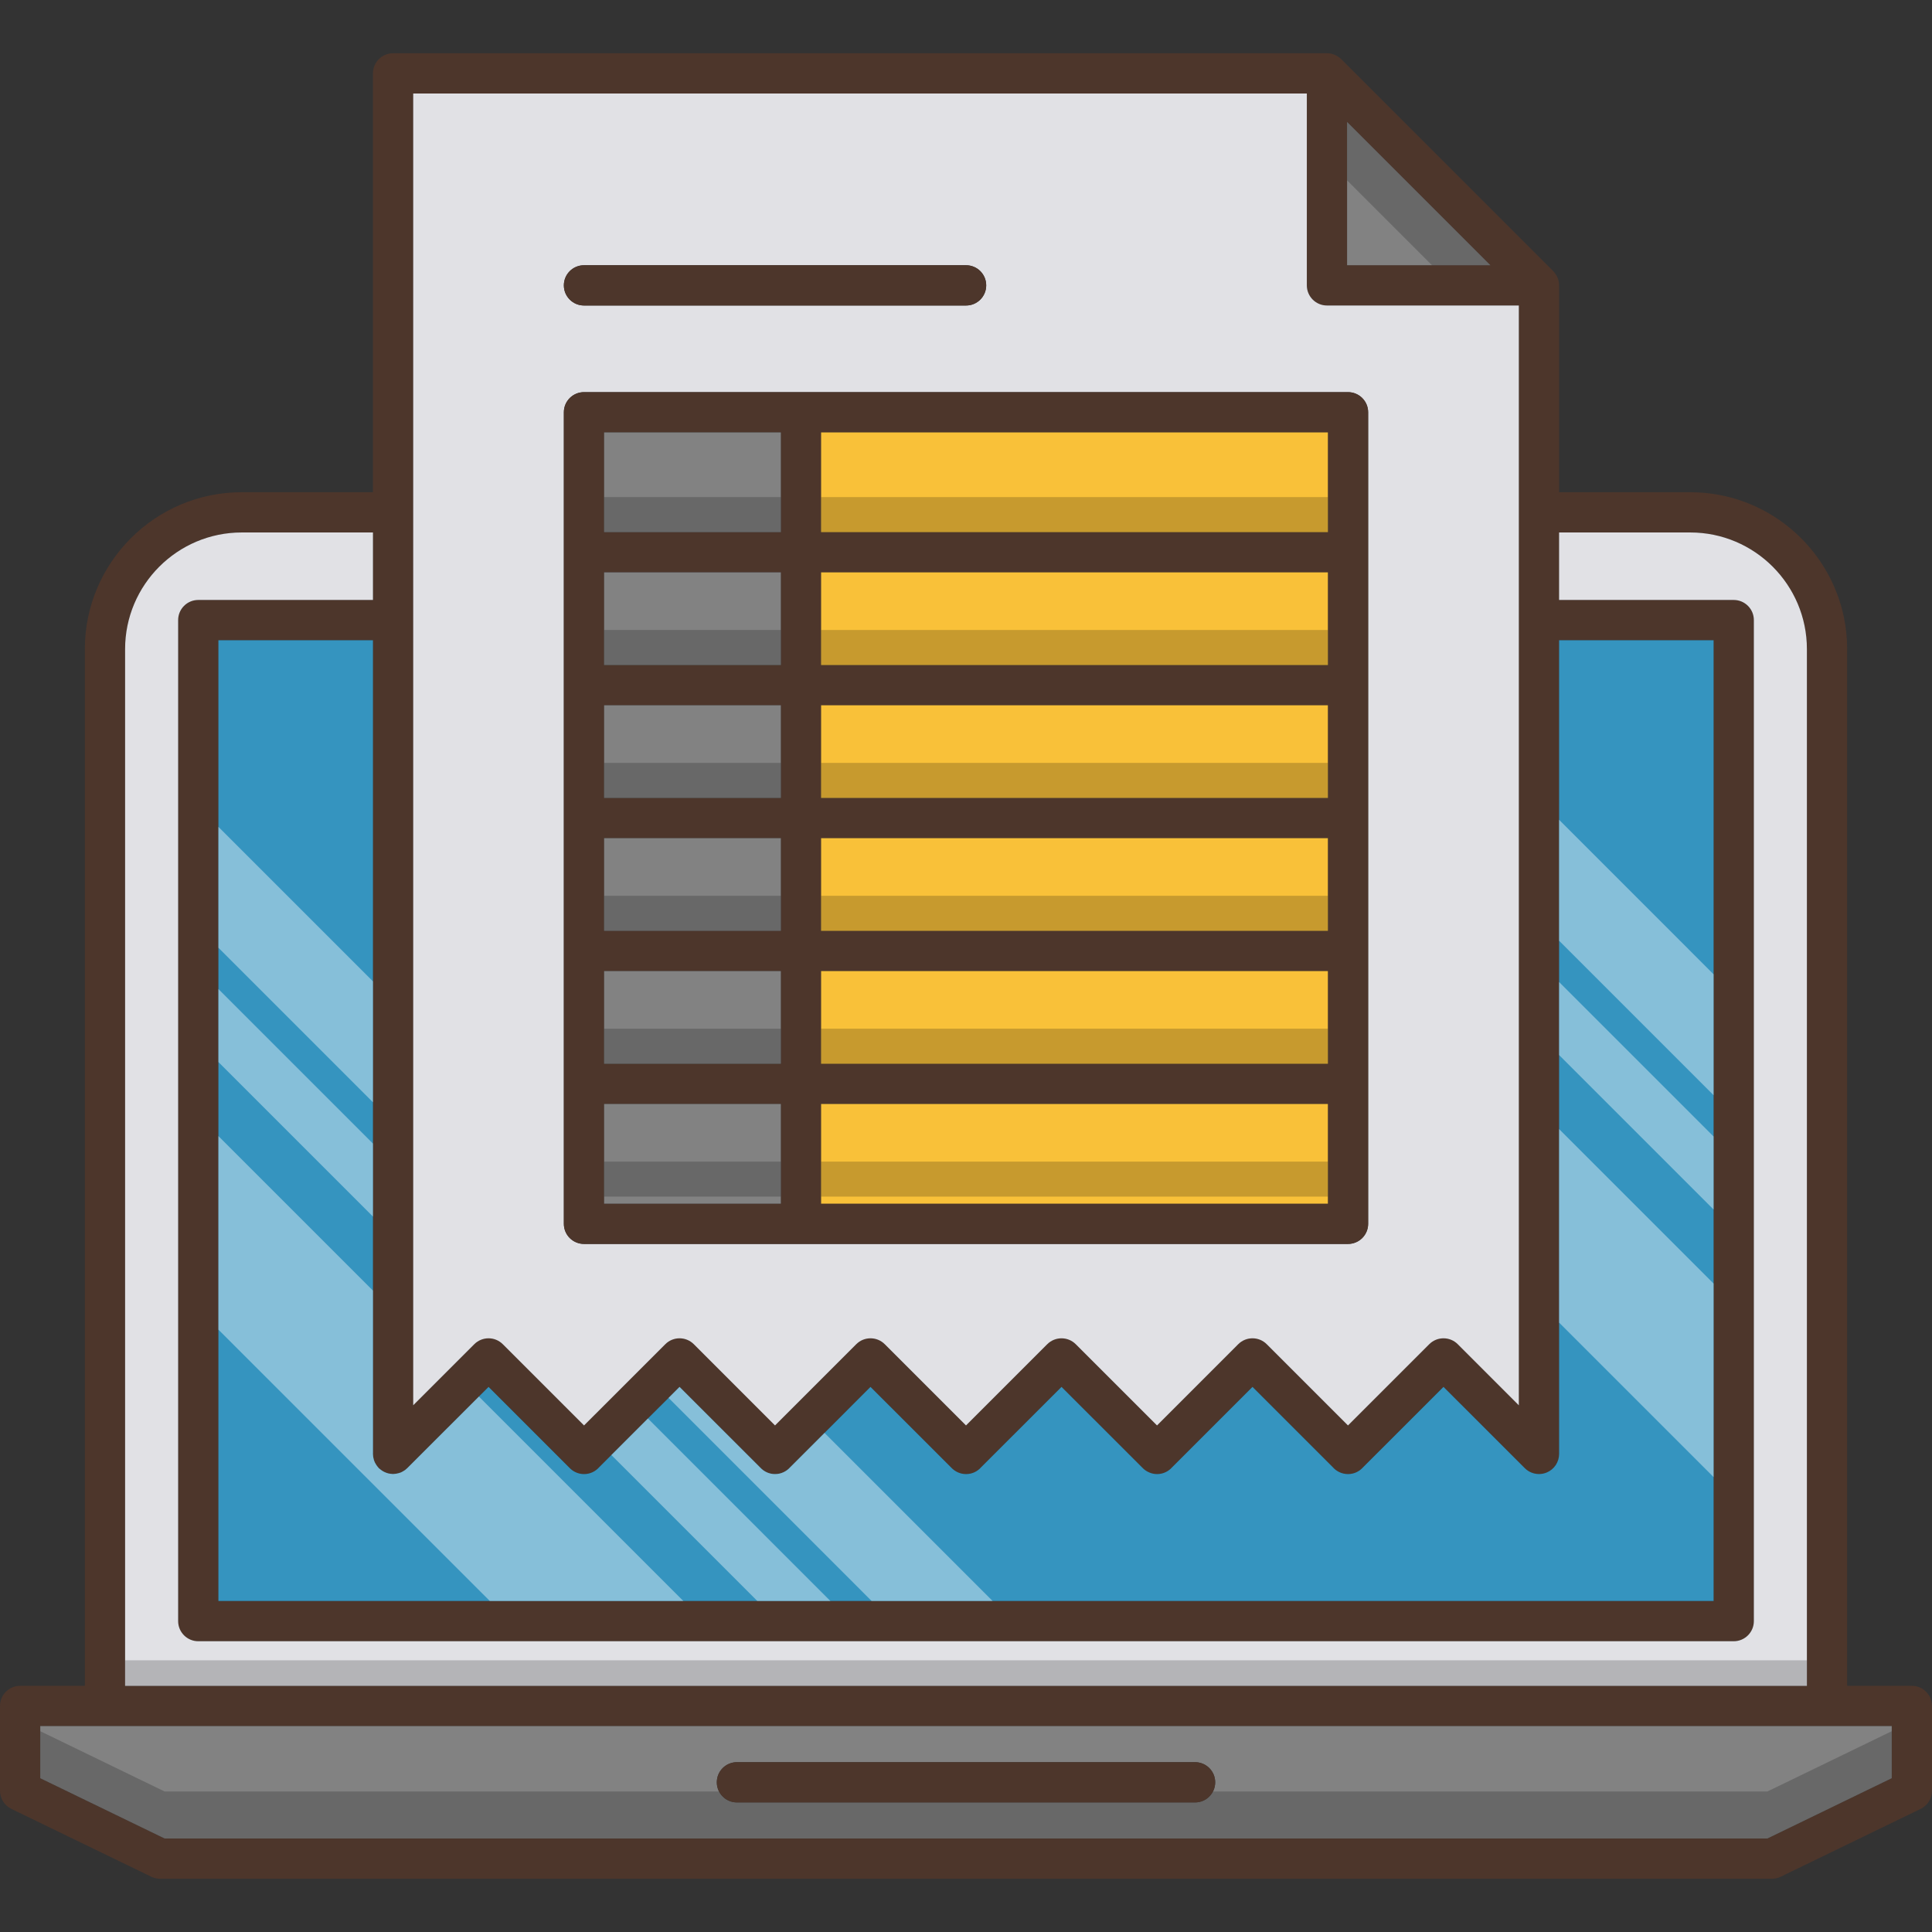 <?xml version="1.0" encoding="iso-8859-1"?>
<!-- Generator: Adobe Illustrator 19.0.0, SVG Export Plug-In . SVG Version: 6.00 Build 0)  -->
<svg version="1.1" id="Capa_1" xmlns="http://www.w3.org/2000/svg" xmlns:xlink="http://www.w3.org/1999/xlink" x="0px" y="0px"
	 viewBox="0 0 480 480" style="enable-background:new 0 0 480 480;" xml:space="preserve">
<rect x="0" y="0" width="480" height="480" fill="#333333" stroke="none"/>
<path style="fill:#4D362B;" d="M475,418.84h-16.08V161.27c0-2.69-0.27-5.31-0.79-7.84c-3.64-17.75-19.38-31.14-38.19-31.14h-32.59
	V70.9c0-0.04-0.01-0.07-0.01-0.1c0-0.3-0.03-0.59-0.08-0.88c0-0.01-0.01-0.01-0.01-0.02c-0.05-0.28-0.14-0.55-0.25-0.82
	c-0.03-0.08-0.07-0.16-0.1-0.24c-0.09-0.2-0.19-0.39-0.31-0.57c-0.04-0.08-0.09-0.15-0.14-0.22c-0.16-0.24-0.35-0.48-0.56-0.69
	l-52.67-52.67c-0.21-0.21-0.45-0.4-0.69-0.57c-0.07-0.04-0.14-0.09-0.22-0.13c-0.18-0.12-0.38-0.22-0.57-0.31
	c-0.08-0.03-0.16-0.07-0.24-0.1c-0.27-0.11-0.54-0.19-0.82-0.25c-0.01,0-0.01-0.01-0.02-0.01c-0.29-0.05-0.58-0.08-0.88-0.08
	c-0.03,0-0.06-0.01-0.1-0.01H97.66c-2.76,0-5,2.23-5,5v104.06h-32.6c-21.49,0-38.98,17.49-38.98,38.98v257.57H5c-2.76,0-5,2.24-5,5
	v21.07c0,1.92,1.1,3.67,2.82,4.5l34.77,16.86c0.68,0.33,1.43,0.5,2.19,0.5h400.44c0.76,0,1.51-0.17,2.19-0.5l34.77-16.86
	c1.72-0.83,2.82-2.58,2.82-4.5v-21.07C480,421.08,477.76,418.84,475,418.84z M334.68,30.3l35.6,35.6h-35.6V30.3z M102.66,23.23
	h222.02V70.9c0,2.76,2.24,5,5,5h47.67v273.25l-15.18-15.19c-1.95-1.95-5.12-1.95-7.07,0l-20.2,20.19l-20.19-20.19
	c-1.95-1.95-5.11-1.95-7.07,0l-20.18,20.19l-20.2-20.19c-0.97-0.97-2.25-1.46-3.53-1.46s-2.56,0.49-3.54,1.46L240,354.15
	l-20.19-20.19c-1.95-1.95-5.12-1.95-7.07,0l-20.19,20.19l-20.18-20.19c-1.96-1.95-5.12-1.95-7.07,0l-20.2,20.19l-20.19-20.19
	c-1.95-1.95-5.11-1.95-7.07,0l-15.18,15.18L102.66,23.23L102.66,23.23z M92.67,361.45c0.01,0.17,0.02,0.35,0.05,0.52
	c0.02,0.17,0.07,0.33,0.11,0.5c0.03,0.11,0.06,0.22,0.09,0.33c0.06,0.17,0.12,0.33,0.19,0.49c0.05,0.09,0.1,0.18,0.14,0.26
	c0.16,0.3,0.34,0.57,0.55,0.83c0.06,0.07,0.11,0.14,0.18,0.21c0.05,0.05,0.08,0.12,0.13,0.17l0.01,0.01
	c0.08,0.08,0.18,0.14,0.27,0.21c0.06,0.06,0.13,0.11,0.19,0.16c0.54,0.42,1.14,0.72,1.78,0.89c0.04,0.01,0.08,0.03,0.12,0.04
	c0.18,0.04,0.37,0.07,0.56,0.09c0.09,0.02,0.19,0.02,0.28,0.03c0.11,0.01,0.22,0.03,0.33,0.03c0.06,0,0.13-0.01,0.2-0.02
	c0.11,0,0.22-0.02,0.33-0.03c0.27-0.03,0.53-0.08,0.8-0.15c0.14-0.04,0.28-0.08,0.42-0.13c0.06-0.02,0.12-0.03,0.17-0.05
	c0.12-0.05,0.24-0.12,0.35-0.18c0.04-0.02,0.08-0.04,0.12-0.06c0.18-0.09,0.34-0.2,0.5-0.31c0.04-0.03,0.09-0.06,0.13-0.09
	c0.15-0.12,0.29-0.24,0.43-0.37c0.03-0.03,0.06-0.05,0.09-0.08l20.19-20.18l20.05,20.05c0.93,1,2.24,1.61,3.66,1.61h0.02
	c0.01,0,0.01,0,0.02,0c1.49,0,2.82-0.67,3.73-1.7l19.97-19.96l20.08,20.07c0.92,0.99,2.22,1.59,3.63,1.59h0.02c0.01,0,0.02,0,0.02,0
	c1.5,0,2.82-0.67,3.74-1.7l19.95-19.96l20.09,20.08c0.93,0.98,2.23,1.58,3.63,1.58h0.03c0,0,0.01,0,0.02,0
	c1.49,0,2.81-0.66,3.72-1.7l19.97-19.96l20.09,20.08c0.49,0.52,1.09,0.93,1.76,1.2c0.58,0.24,1.21,0.38,1.87,0.38h0.02
	c0.01,0,0.01,0,0.02,0c1.49,0,2.82-0.67,3.73-1.7l19.96-19.96l19.91,19.91c0.94,1.09,2.32,1.75,3.8,1.75h0.02c0.01,0,0.01,0,0.02,0
	c1.49,0,2.81-0.66,3.73-1.7l19.97-19.96l20.19,20.18c0.95,0.96,2.23,1.47,3.53,1.47c0.65,0,1.3-0.12,1.92-0.38
	c1.87-0.77,3.08-2.6,3.08-4.62V159.06h38.39v238.7H54.26v-238.7h38.4v201.97c0,0.02-0.01,0.05-0.01,0.07
	C92.64,361.22,92.67,361.33,92.67,361.45z M31.08,161.27c0-15.98,13-28.98,28.98-28.98h32.6v16.77h-43.4c-2.76,0-5,2.24-5,5v248.7
	c0,2.76,2.24,5,5,5h381.48c2.76,0,5-2.24,5-5v-248.7c0-2.76-2.24-5-5-5h-43.39v-16.77h32.59c15.98,0,28.98,13,28.98,28.98v257.57
	H31.08V161.27z M470,441.78l-30.92,14.99H40.92L10,441.78v-12.94h460V441.78z"/>
<polygon style="fill:#828282;" points="370.28,65.9 334.68,65.9 334.68,30.3 "/>
<polygon style="opacity:0.2;enable-background:new    ;" points="370.28,65.9 355.78,65.9 334.68,44.8 334.68,30.3 "/>
<g>
	<path style="fill:#E1E1E5;" d="M329.68,75.9c-2.76,0-5-2.24-5-5V23.23H102.66v325.91l15.18-15.18c1.96-1.95,5.12-1.95,7.07,0
		l20.19,20.19l20.2-20.19c1.95-1.95,5.11-1.95,7.07,0l20.18,20.19l20.19-20.19c1.95-1.95,5.12-1.95,7.07,0L240,354.15l20.19-20.19
		c0.98-0.97,2.26-1.46,3.54-1.46s2.56,0.49,3.53,1.46l20.2,20.19l20.18-20.19c1.96-1.95,5.12-1.95,7.07,0l20.19,20.19l20.2-20.19
		c1.95-1.95,5.12-1.95,7.07,0l15.18,15.19V75.9H329.68z M145.09,65.9h94.93c2.76,0,5,2.23,5,5c0,2.76-2.24,5-5,5h-94.93
		c-2.76,0-5-2.24-5-5C140.09,68.13,142.33,65.9,145.09,65.9z M339.91,304.05c0,2.77-2.24,5-5,5H145.09c-2.76,0-5-2.23-5-5V102.43
		c0-2.77,2.24-5,5-5h189.82c2.76,0,5,2.23,5,5V304.05z"/>
	<path style="fill:#E1E1E5;" d="M448.92,161.27v257.57H31.08V161.27c0-15.98,13-28.98,28.98-28.98h32.6v16.77h-43.4
		c-2.76,0-5,2.24-5,5v248.7c0,2.76,2.24,5,5,5h381.48c2.76,0,5-2.24,5-5v-248.7c0-2.76-2.24-5-5-5h-43.39v-16.77h32.59
		C435.92,132.29,448.92,145.29,448.92,161.27z"/>
</g>
<path style="fill:#828282;" d="M10,428.84v12.94l30.92,14.99h398.16L470,441.78v-12.94H10z M296.91,447.81H183.09
	c-2.76,0-5-2.24-5-5c0-2.77,2.24-5,5-5h113.82c2.76,0,5,2.23,5,5C301.91,445.57,299.67,447.81,296.91,447.81z"/>
<path style="opacity:0.2;enable-background:new    ;" d="M439.08,445.1H301.35c-0.83,1.61-2.51,2.71-4.44,2.71H183.09
	c-1.93,0-3.61-1.1-4.44-2.71H40.92L10,430.11v11.67l30.92,14.99h398.16L470,441.78v-11.67L439.08,445.1z"/>
<path style="fill:#3594BF;" d="M425.74,159.06v238.7H54.26v-238.7h38.4v201.97c0,0.02-0.01,0.05-0.01,0.07
	c-0.01,0.12,0.02,0.23,0.02,0.35c0.01,0.17,0.02,0.35,0.05,0.52c0.02,0.17,0.07,0.33,0.11,0.5c0.03,0.11,0.06,0.22,0.09,0.33
	c0.06,0.17,0.12,0.33,0.19,0.49c0.05,0.09,0.1,0.18,0.14,0.26c0.16,0.3,0.34,0.57,0.55,0.83c0.06,0.07,0.11,0.14,0.18,0.21
	c0.05,0.05,0.08,0.12,0.13,0.17l0.01,0.01c0.08,0.08,0.18,0.14,0.27,0.21c0.06,0.06,0.13,0.11,0.19,0.16
	c0.54,0.42,1.14,0.72,1.78,0.89c0.04,0.01,0.08,0.03,0.12,0.04c0.18,0.04,0.37,0.07,0.56,0.09c0.09,0.02,0.19,0.02,0.28,0.03
	c0.11,0.01,0.22,0.03,0.33,0.03c0.06,0,0.13-0.01,0.2-0.02c0.11,0,0.22-0.02,0.33-0.03c0.27-0.03,0.53-0.08,0.8-0.15
	c0.14-0.04,0.28-0.08,0.42-0.13c0.06-0.02,0.12-0.03,0.17-0.05c0.12-0.05,0.24-0.12,0.35-0.18c0.04-0.02,0.08-0.04,0.12-0.06
	c0.18-0.09,0.34-0.2,0.5-0.31c0.04-0.03,0.09-0.06,0.13-0.09c0.15-0.12,0.29-0.24,0.43-0.37c0.03-0.03,0.06-0.05,0.09-0.08
	l17.79-17.78l2.4-2.4l20.05,20.05c0.93,1,2.24,1.61,3.66,1.61h0.02c0.01,0,0.01,0,0.02,0c1.49,0,2.82-0.67,3.73-1.7l3.03-3.03
	l9.08-9.08l5.13-5.12l2.73-2.73l20.08,20.07c0.92,0.99,2.22,1.59,3.63,1.59h0.02c0.01,0,0.02,0,0.02,0c1.5,0,2.82-0.67,3.74-1.7
	l8.53-8.53l11.42-11.43l20.09,20.08c0.93,0.98,2.23,1.58,3.63,1.58h0.03c0,0,0.01,0,0.02,0c1.49,0,2.81-0.66,3.72-1.7l19.97-19.96
	l20.09,20.08c0.49,0.52,1.09,0.93,1.76,1.2c0.58,0.24,1.21,0.38,1.87,0.38h0.02c0.01,0,0.01,0,0.02,0c1.49,0,2.82-0.67,3.73-1.7
	l19.96-19.96l19.91,19.91c0.94,1.09,2.32,1.75,3.8,1.75h0.02c0.01,0,0.01,0,0.02,0c1.49,0,2.81-0.66,3.73-1.7l19.97-19.96
	l20.19,20.18c0.95,0.96,2.23,1.47,3.53,1.47c0.65,0,1.3-0.12,1.92-0.38c1.87-0.77,3.08-2.6,3.08-4.62V159.06H425.74z"/>
<g>
	<path style="fill:#4D362B;" d="M301.91,442.81c0,2.76-2.24,5-5,5H183.09c-2.76,0-5-2.24-5-5c0-2.77,2.24-5,5-5h113.82
		C299.67,437.81,301.91,440.04,301.91,442.81z"/>
	<path style="fill:#4D362B;" d="M245.02,70.9c0,2.76-2.24,5-5,5h-94.93c-2.76,0-5-2.24-5-5c0-2.77,2.24-5,5-5h94.93
		C242.78,65.9,245.02,68.13,245.02,70.9z"/>
	<path style="fill:#4D362B;" d="M334.91,97.43H145.09c-2.76,0-5,2.23-5,5v201.62c0,2.77,2.24,5,5,5h189.82c2.76,0,5-2.23,5-5V102.43
		C339.91,99.66,337.67,97.43,334.91,97.43z M194,299.05h-43.91v-24.77H194V299.05z M194,264.28h-43.91v-23.02H194V264.28z
		 M194,231.26h-43.91v-23.02H194V231.26z M194,198.24h-43.91v-23.02H194V198.24z M194,165.22h-43.91V142.2H194V165.22z M194,132.2
		h-43.91v-24.77H194V132.2z M329.91,299.05H204v-24.77h125.91V299.05z M329.91,264.28H204v-23.02h125.91V264.28z M329.91,231.26H204
		v-23.02h125.91V231.26z M329.91,198.24H204v-23.02h125.91V198.24z M329.91,165.22H204V142.2h125.91V165.22z M329.91,132.2H204
		v-24.77h125.91V132.2z"/>
</g>
<g>
	<rect x="150.09" y="107.43" style="fill:#828282;" width="43.91" height="24.77"/>
	<rect x="150.09" y="142.2" style="fill:#828282;" width="43.91" height="23.02"/>
	<rect x="150.09" y="175.22" style="fill:#828282;" width="43.91" height="23.02"/>
	<rect x="150.09" y="208.24" style="fill:#828282;" width="43.91" height="23.02"/>
	<rect x="150.09" y="241.26" style="fill:#828282;" width="43.91" height="23.02"/>
	<rect x="150.09" y="274.28" style="fill:#828282;" width="43.91" height="24.77"/>
</g>
<g>
	<rect x="204" y="274.28" style="fill:#F9C139;" width="125.91" height="24.77"/>
	<rect x="204" y="241.26" style="fill:#F9C139;" width="125.91" height="23.02"/>
	<rect x="204" y="208.24" style="fill:#F9C139;" width="125.91" height="23.02"/>
	<rect x="204" y="175.22" style="fill:#F9C139;" width="125.91" height="23.02"/>
	<rect x="204" y="142.2" style="fill:#F9C139;" width="125.91" height="23.02"/>
	<rect x="204" y="107.43" style="fill:#F9C139;" width="125.91" height="24.77"/>
</g>
<rect x="150.09" y="123.5" style="opacity:0.2;enable-background:new    ;" width="43.91" height="8.7"/>
<rect x="204" y="123.5" style="opacity:0.2;enable-background:new    ;" width="125.91" height="8.7"/>
<rect x="150.09" y="156.52" style="opacity:0.2;enable-background:new    ;" width="43.91" height="8.7"/>
<rect x="204" y="156.52" style="opacity:0.2;enable-background:new    ;" width="125.91" height="8.7"/>
<rect x="150.09" y="189.54" style="opacity:0.2;enable-background:new    ;" width="43.91" height="8.7"/>
<rect x="204" y="189.54" style="opacity:0.2;enable-background:new    ;" width="125.91" height="8.7"/>
<rect x="150.09" y="222.56" style="opacity:0.2;enable-background:new    ;" width="43.91" height="8.7"/>
<rect x="204" y="222.56" style="opacity:0.2;enable-background:new    ;" width="125.91" height="8.7"/>
<rect x="150.09" y="255.58" style="opacity:0.2;enable-background:new    ;" width="43.91" height="8.7"/>
<rect x="204" y="255.58" style="opacity:0.2;enable-background:new    ;" width="125.91" height="8.7"/>
<rect x="150.09" y="288.6" style="opacity:0.2;enable-background:new    ;" width="43.91" height="8.7"/>
<rect x="204" y="288.6" style="opacity:0.2;enable-background:new    ;" width="125.91" height="8.7"/>
<g>
	<g style="opacity:0.4;">
		<polygon style="fill:#FFFFFF;" points="425.74,318.9 425.74,366.98 387.35,328.59 387.35,280.51 		"/>
		<polygon style="fill:#FFFFFF;" points="425.74,282.36 425.74,300.51 387.35,262.12 387.35,243.97 		"/>
		<polygon style="fill:#FFFFFF;" points="425.74,242.06 425.74,272.11 387.35,233.72 387.35,203.67 		"/>
	</g>
	<g style="opacity:0.4;">
		<path style="fill:#FFFFFF;" d="M169.77,397.76h-48.08l-67.43-67.42v-48.09l38.4,38.4v40.38c0,0.02-0.01,0.05-0.01,0.07
			c-0.01,0.12,0.02,0.23,0.02,0.35c0.01,0.17,0.02,0.35,0.05,0.52c0.02,0.17,0.07,0.33,0.11,0.5c0.03,0.11,0.06,0.22,0.09,0.33
			c0.06,0.17,0.12,0.33,0.19,0.49c0.05,0.09,0.1,0.18,0.14,0.26c0.16,0.3,0.34,0.57,0.55,0.83c0.06,0.07,0.11,0.14,0.18,0.21
			c0.05,0.05,0.08,0.12,0.13,0.17l0.01,0.01c0.08,0.08,0.18,0.14,0.27,0.21c0.06,0.06,0.13,0.11,0.19,0.16
			c0.54,0.42,1.14,0.72,1.78,0.89c0.04,0.01,0.08,0.03,0.12,0.04c0.18,0.04,0.37,0.07,0.56,0.09c0.09,0.02,0.19,0.02,0.28,0.03
			c0.11,0.01,0.22,0.03,0.33,0.03c0.06,0,0.13-0.01,0.2-0.02c0.11,0,0.22-0.02,0.33-0.03c0.27-0.03,0.53-0.08,0.8-0.15
			c0.14-0.04,0.28-0.08,0.42-0.13c0.06-0.02,0.12-0.03,0.17-0.05c0.12-0.05,0.24-0.12,0.35-0.18c0.04-0.02,0.08-0.04,0.12-0.06
			c0.18-0.09,0.34-0.2,0.5-0.31c0.04-0.03,0.09-0.06,0.13-0.09c0.15-0.12,0.29-0.24,0.43-0.37c0.03-0.03,0.06-0.05,0.09-0.08
			l17.79-17.78L169.77,397.76z"/>
		<polygon style="fill:#FFFFFF;" points="54.26,245.72 92.66,284.12 92.66,302.26 54.26,263.86 		"/>
		<polygon style="fill:#FFFFFF;" points="206.31,397.76 188.15,397.76 151.89,361.5 160.97,352.42 		"/>
		<polygon style="fill:#FFFFFF;" points="54.26,205.42 92.66,243.82 92.66,273.86 54.26,235.46 		"/>
		<path style="fill:#FFFFFF;" d="M246.61,397.76h-30.06L166.1,347.3l2.73-2.73l20.08,20.07c0.92,0.99,2.22,1.59,3.63,1.59h0.02
			c0.01,0,0.02,0,0.02,0c1.5,0,2.82-0.67,3.74-1.7l8.53-8.53L246.61,397.76z"/>
	</g>
</g>
<rect x="31.08" y="412.5" style="opacity:0.2;enable-background:new    ;" width="417.84" height="6.34"/>
<g>
</g>
<g>
</g>
<g>
</g>
<g>
</g>
<g>
</g>
<g>
</g>
<g>
</g>
<g>
</g>
<g>
</g>
<g>
</g>
<g>
</g>
<g>
</g>
<g>
</g>
<g>
</g>
<g>
</g>
</svg>
